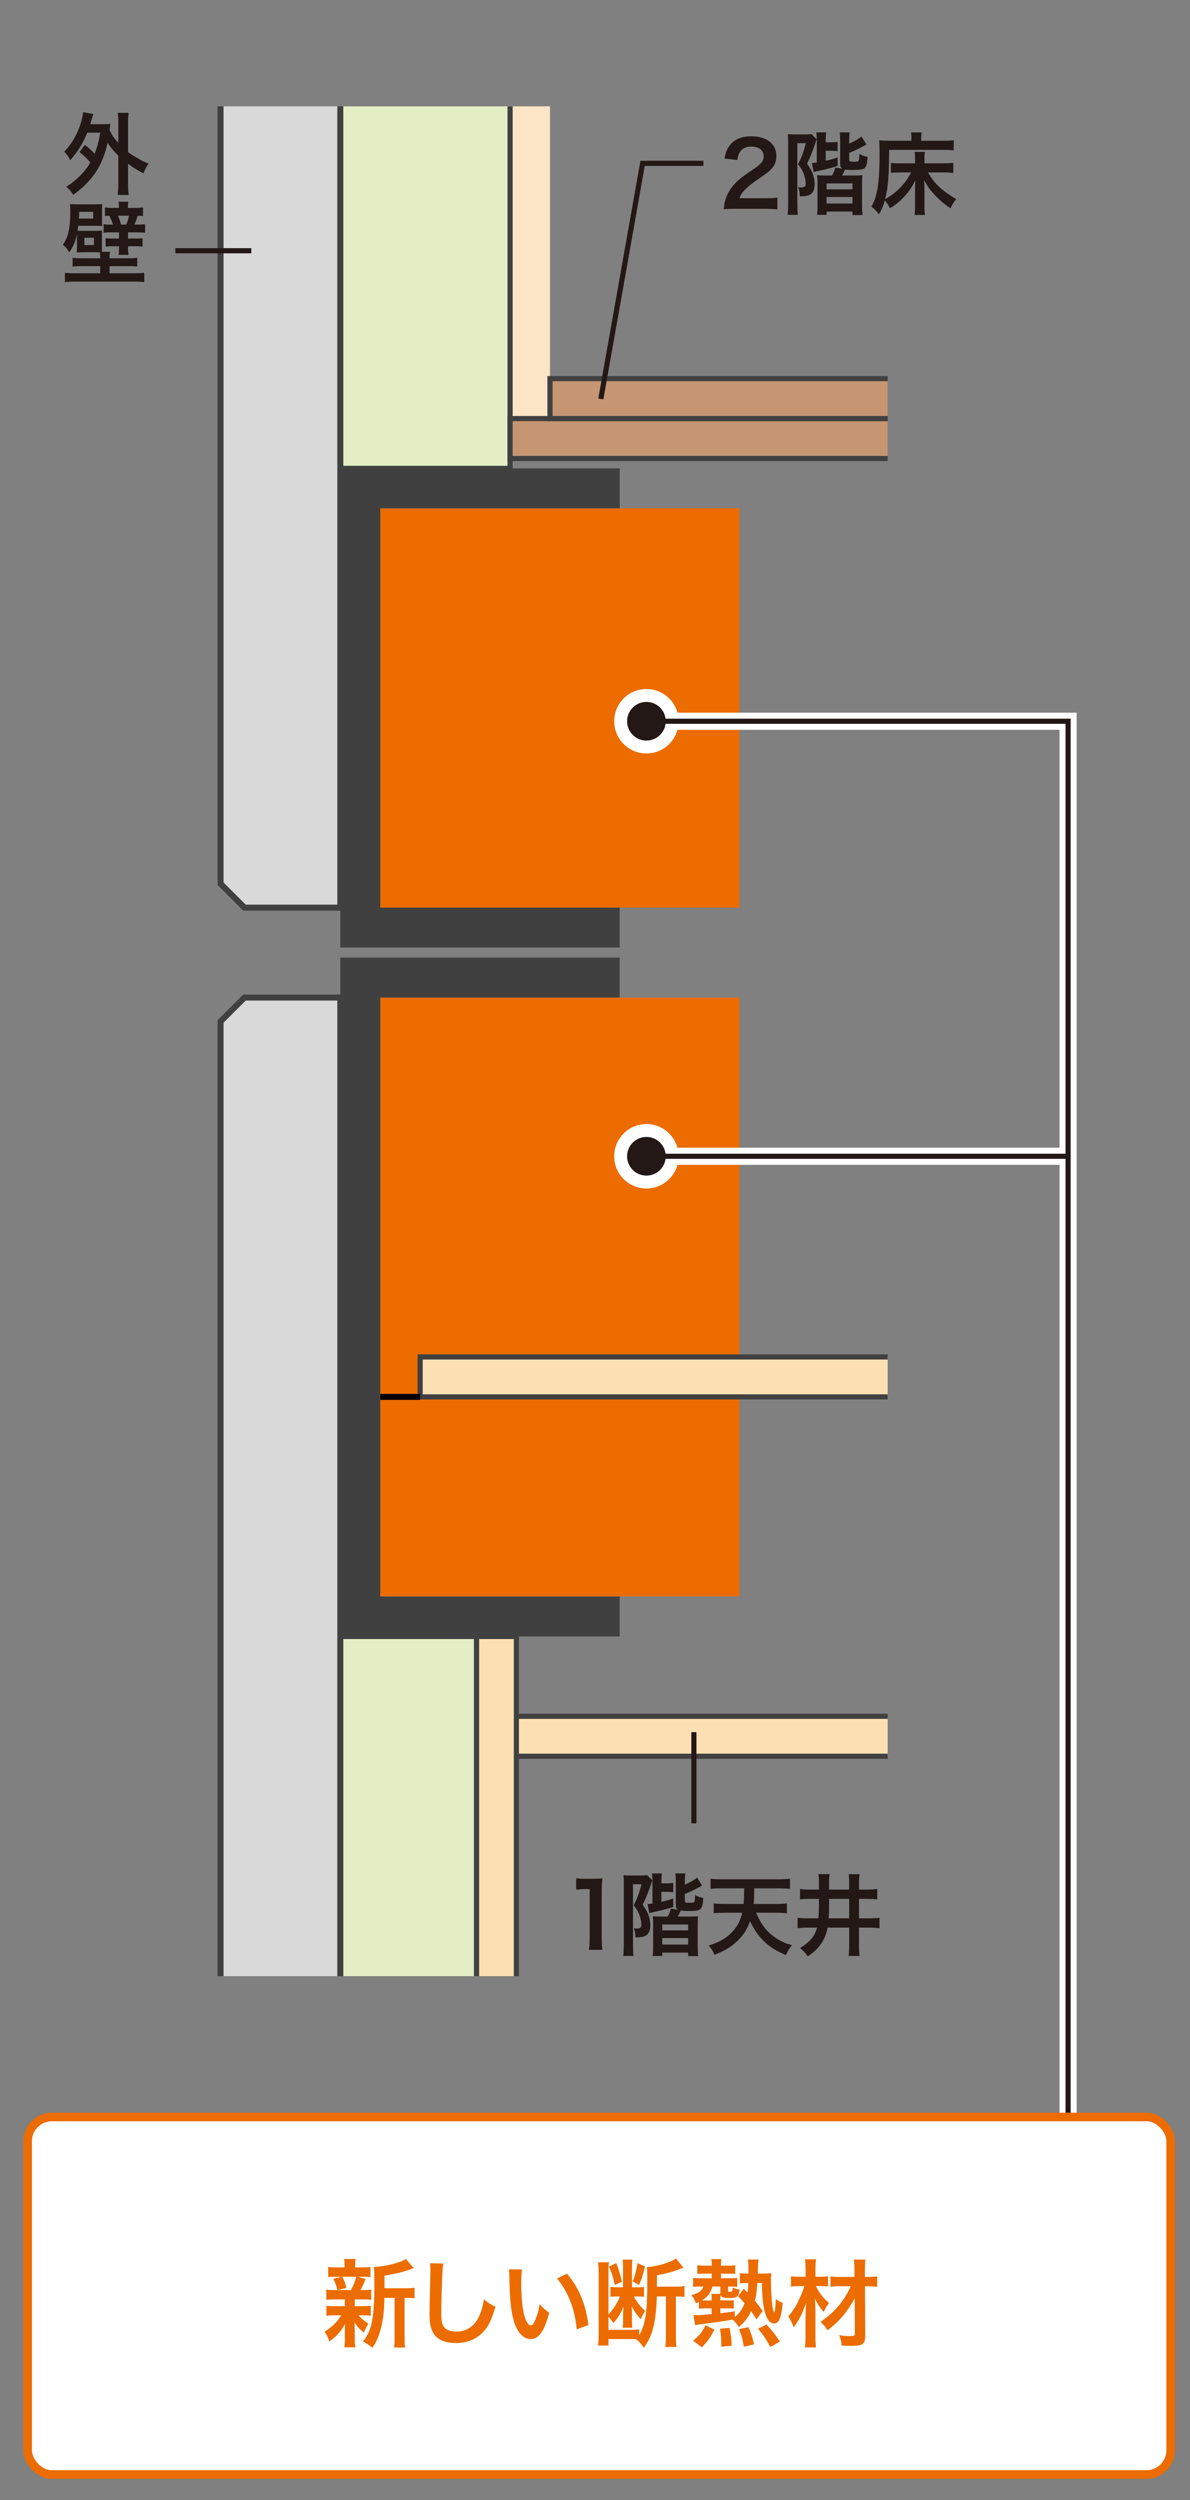 <?xml version="1.0" encoding="UTF-8"?><svg id="a" xmlns="http://www.w3.org/2000/svg" width="200" height="420" xmlns:xlink="http://www.w3.org/1999/xlink" viewBox="0 0 200 420"><rect x="0" y="0" width="200" height="420" fill="#808080" stroke="none"/><defs><style>.c,.d,.e,.f,.g,.h{fill:none;}.d,.i,.j,.k,.l{stroke:#404040;}.d,.g{stroke-miterlimit:8;stroke-width:1.009px;}.i{fill:#c69672;}.i,.e,.f,.h,.j,.k,.l{stroke-miterlimit:10;}.i,.h,.j,.k,.l{stroke-width:.864px;}.m{fill:#fce4c6;}.e{stroke:#ec6c00;stroke-width:1.44px;}.f{stroke:#fff;stroke-width:2.88px;}.g{stroke:#040000;}.h{stroke:#231815;}.j{fill:#fce0b3;}.n{fill:#ec6c00;}.o{fill:#914823;}.k{fill:#d9d9d9;fill-rule:evenodd;}.p{fill:#231815;}.q{fill:#fff;}.l{fill:#e3eec4;}.r{clip-path:url(#b);}.s{fill:#404040;}</style><clipPath id="b"><rect class="c" x="26.595" y="17.864" width="122.588" height="314.132"/></clipPath></defs><g class="r"><rect class="j" x="83.413" y="288.343" width="84.444" height="6.708"/><rect class="j" x="80.079" y="274.927" width="6.708" height="60.375"/><rect class="m" x="85.729" y="14.958" width="6.708" height="55.369"/><rect class="n" x="57.195" y="167.593" width="67.084" height="100.602"/><rect class="l" x="57.195" y="14.958" width="28.534" height="63.73"/><rect class="n" x="57.195" y="85.396" width="67.083" height="67.084"/><rect class="l" x="57.195" y="274.927" width="22.885" height="60.375"/><polygon class="s" points="104.153 85.396 104.153 78.688 57.194 78.688 57.194 85.396 57.195 85.396 57.195 152.48 57.194 152.48 57.194 159.188 104.148 159.188 104.148 152.48 63.904 152.48 63.904 85.396 104.153 85.396"/><polygon class="k" points="57.194 152.48 41.081 152.48 37.07 148.469 37.07 14.958 57.194 14.958 57.194 152.48"/><polygon class="d" points="57.195 152.48 41.081 152.48 37.07 148.469 37.07 14.958 57.195 14.958 57.195 152.48"/><polygon class="k" points="57.195 167.593 41.081 167.593 37.07 171.604 37.07 335.302 57.195 335.302 57.195 167.593"/><polygon class="d" points="57.195 167.593 41.081 167.593 37.07 171.604 37.07 335.302 57.195 335.302 57.195 167.593"/><rect class="j" x="70.612" y="227.968" width="107.334" height="6.708"/><line class="g" x1="63.903" y1="234.676" x2="70.612" y2="234.677"/><rect class="o" x="85.729" y="70.32" width="92.217" height="6.708"/><rect class="i" x="85.729" y="70.32" width="92.217" height="6.708"/><rect class="o" x="114.236" y="63.612" width="63.709" height="6.708"/><rect class="i" x="92.437" y="63.612" width="85.508" height="6.708"/><polygon class="s" points="104.148 167.58 104.148 160.873 57.194 160.873 57.194 167.58 57.195 167.58 57.195 268.218 57.194 268.218 57.194 274.927 104.148 274.927 104.148 268.218 63.904 268.218 63.904 167.58 104.148 167.58"/></g><path class="p" d="M14.261,24.326c.704.556,1.125.945,1.635,1.516.449-1.125.675-1.95.96-3.555h-2.19c-.689,1.755-1.59,3.194-2.88,4.635-.3-.66-.45-.87-.989-1.44,1.215-1.245,2.13-2.819,2.744-4.665.195-.6.391-1.5.436-1.965l1.725.301c-.104.3-.165.479-.27.869-.105.346-.165.556-.256.84h2.16c.57,0,.855-.015,1.215-.045-.06.315-.06.375-.135,1.021.405.885.675,1.274,1.47,2.175v-3.33c0-.765-.029-1.17-.104-1.725h1.845c-.09.555-.105.944-.105,1.725v4.875c.405.3.705.495,1.426.915,1.095.645,1.274.72,2.024,1.005-.33.465-.6.99-.87,1.635-1.229-.645-1.68-.93-2.58-1.59v3.24c0,.899.03,1.335.105,1.994h-1.845c.075-.645.104-1.154.104-1.994v-4.62c-.899-.885-1.29-1.35-1.8-2.175-.42,1.95-1.095,3.614-2.024,5.01-.915,1.35-2.205,2.655-3.75,3.75-.36-.585-.72-1.005-1.186-1.365.78-.465,1.051-.675,1.771-1.32,1.095-.989,1.665-1.68,2.279-2.744-.555-.676-1.064-1.155-1.814-1.755l.9-1.216Z"/><path class="p" d="M16.84,43.226c0-.33-.015-.6-.06-.84q-.45-.016-.78-.016h-1.8c-.585,0-.885.016-1.305.046.03-.375.045-.615.045-1.261v-1.8c-.271,1.245-.63,2.085-1.305,3.03-.315-.555-.63-.93-1.08-1.29.899-1.125,1.26-2.76,1.26-5.655,0-.569-.015-.81-.06-1.154.314.029.72.045,1.335.045h2.805c.569,0,1.005-.016,1.305-.045-.045.255-.06.63-.06,1.154v1.38c0,.615,0,.87.029,1.141-.18-.016-.614-.03-1.14-.03h-2.895q-.061.525-.091.825c.24.03.466.03.87.03h1.965c.766,0,.99-.016,1.275-.061-.03.315-.03.51-.03,1.2v1.335c0,.6,0,.825.03,1.05h1.35c-.075.285-.09.51-.09.915v.165h3.104c.811,0,1.11-.015,1.546-.09v1.484c-.495-.06-.841-.074-1.546-.074h-3.104v1.199h4.11c.81,0,1.289-.015,1.725-.075v1.561c-.525-.061-1.11-.09-1.845-.09h-9.66c-.72,0-1.29.029-1.83.09v-1.561c.45.046.96.075,1.74.075h4.185v-1.199h-3.09c-.705,0-1.05.015-1.545.074v-1.484c.436.075.735.09,1.545.09h3.09v-.165ZM15.67,36.716v-1.125h-2.369v.36c0,.3,0,.375-.046.765h2.415ZM14.186,41.171h1.604v-1.23h-1.604v1.23ZM19.991,34.766c0-.375-.03-.614-.075-.885h1.665c-.061.225-.075.45-.075.9v.149h1.155c.569,0,1.005-.03,1.38-.075v1.44c-.271-.045-.436-.045-.885-.061-.255.766-.36,1.065-.585,1.5h.585c.54,0,.899-.015,1.229-.074v1.439c-.375-.045-.705-.06-1.29-.06h-1.575v1.034h1.306c.585,0,.765-.015,1.125-.06v1.425c-.391-.06-.585-.075-1.155-.075h-1.275v.15c0,.6.03.96.091,1.305h-1.681c.061-.404.075-.72.075-1.305v-.15h-1.095c-.465,0-.75.016-1.155.075v-1.425c.391.045.585.06,1.186.06h1.064v-1.034h-1.35c-.51,0-.87.015-1.245.06v-1.425c.33.045.585.06,1.17.06h.405c-.15-.51-.271-.81-.615-1.5-.33.016-.495.016-.735.061v-1.44c.36.045.795.075,1.365.075h.99v-.165ZM21.205,37.736c.225-.524.36-.899.479-1.5h-1.859c.255.585.375.945.524,1.5h.855Z"/><path class="p" d="M123.568,35.077c-1.17,0-1.41.016-1.936.075.091-.854.195-1.38.391-1.92.404-1.095,1.08-2.055,2.055-2.939.525-.465.975-.811,2.475-1.815,1.38-.944,1.8-1.439,1.8-2.205,0-1.02-.795-1.649-2.069-1.649-.87,0-1.53.3-1.905.885-.255.36-.359.69-.465,1.38l-2.145-.255c.21-1.14.479-1.755,1.034-2.4.75-.869,1.936-1.335,3.436-1.335,2.625,0,4.244,1.261,4.244,3.315,0,.99-.329,1.71-1.064,2.399-.42.391-.57.511-2.52,1.846-.66.465-1.41,1.095-1.785,1.5-.45.479-.63.779-.855,1.35h4.2c.945,0,1.695-.045,2.189-.12v1.979c-.704-.06-1.305-.09-2.265-.09h-4.814Z"/><path class="p" d="M132.462,24.053c0-.78-.015-1.245-.045-1.515.225.03.615.045,1.185.045h1.636c.585,0,.84-.015,1.124-.06l.9.885c-.075.149-.135.314-.18.495-.075.27-.436,1.26-.675,1.859-.21.555-.391.945-.766,1.725.54.811.75,1.17.93,1.636.211.555.346,1.244.346,1.755,0,.96-.271,1.56-.825,1.845-.345.18-.81.255-1.47.255h-.21c-.016-.78-.061-1.005-.285-1.515.3.029.345.029.45.029.675,0,.84-.135.84-.689,0-.33-.09-.811-.24-1.29-.21-.72-.465-1.17-1.05-1.92.615-1.215.96-2.16,1.305-3.54h-1.425v10.005c0,.945.015,1.545.075,2.04h-1.71c.06-.495.09-1.186.09-2.07v-9.975ZM137.277,23.784c0-.63-.015-1.08-.074-1.545h1.649c-.045.404-.075.885-.075,1.529v.136h.9c.555,0,.765-.016,1.095-.075v1.56c-.36-.045-.689-.06-1.08-.06h-.915v1.68c.705-.15,1.155-.271,1.995-.555v1.425c-.975.314-2.13.615-3.39.87-.21.045-.42.104-.63.165l-.3-1.53c.239-.015.42-.03.824-.09v-3.51ZM142.722,26.828c0,.3.12.345.854.345.436,0,.601-.03.69-.12.104-.104.165-.479.18-1.2.585.33.811.405,1.365.495-.061,1.155-.18,1.605-.495,1.89-.27.24-.735.315-2.055.315-.72,0-.87-.015-1.23-.075q-.045.09-.104.21c-.016.03-.045.09-.09.195-.12.255-.195.39-.315.6h1.905c.96,0,1.215-.015,1.515-.06-.045.405-.06.72-.06,1.575v3.419c0,.631.029,1.171.09,1.71h-1.695v-.585h-4.35v.556h-1.62c.075-.436.09-.84.09-1.516v-3.704c0-.735-.015-1.005-.06-1.44.42.03.705.045,1.529.045h.976c.255-.435.39-.795.54-1.335l1.2.195c-.285-.18-.375-.405-.375-.9v-3.72c0-.585-.03-1.064-.075-1.484h1.665c-.061.404-.075.765-.075,1.35v.54c.944-.42,1.649-.825,2.055-1.2l.84,1.351c-.09.045-.39.21-1.005.539-.54.301-1.245.631-1.89.855v1.155ZM138.927,31.808h4.35v-.99h-4.35v.99ZM138.927,34.193h4.35v-1.095h-4.35v1.095Z"/><path class="p" d="M153.795,31.673c0-.465.015-.766.045-1.38-.675,1.319-1.08,1.904-1.936,2.805-.734.795-1.395,1.335-2.34,1.89-.225-.495-.479-.885-.854-1.319-.271.93-.495,1.484-.976,2.34-.494-.615-.869-1.005-1.289-1.306.449-.765.689-1.395.914-2.385.315-1.425.466-3.449.466-6.255,0-1.425-.016-1.935-.061-2.489.54.045,1.065.074,1.725.074h3.69v-.465c0-.449-.015-.675-.075-.93h1.8c-.06.24-.075.465-.075.945v.449h3.705c.811,0,1.32-.029,1.755-.09v1.695c-.6-.045-1.109-.075-1.739-.075h-9.12c-.015,4.395-.165,6.314-.675,8.28,1.89-1.021,3.495-2.686,4.364-4.485h-1.829c-.66,0-1.096.015-1.561.075v-1.68c.391.06.766.074,1.665.074h2.4v-.779c0-.465-.016-.721-.061-1.141h1.71c-.06.33-.075.585-.075,1.125v.795h3c.735,0,1.32-.029,1.845-.09v1.71c-.555-.06-1.125-.09-1.814-.09h-2.43c1.02,1.83,2.34,3.075,4.755,4.485-.465.539-.705.93-.976,1.545-1.08-.735-1.71-1.275-2.46-2.056-.96-.989-1.409-1.62-1.965-2.67.03.766.045,1.05.045,1.365v2.985c0,.614.03,1.02.105,1.484h-1.771c.061-.45.091-.84.091-1.47v-2.97Z"/><polyline class="h" points="118.217 27.441 108.001 27.441 100.978 67.027"/><line class="h" x1="29.468" y1="42.126" x2="42.238" y2="42.126"/><polyline class="f" points="108.64 121.169 179.511 121.169 179.511 355.652"/><circle class="q" cx="108.64" cy="121.169" r="5.414"/><line class="f" x1="108.64" y1="194.254" x2="179.511" y2="194.254"/><circle class="q" cx="108.64" cy="194.254" r="5.414"/><path class="p" d="M98.982,327.575c.09-.585.12-1.17.12-1.949v-8.265h-.721c-.555,0-.989.029-1.545.09v-1.905c.465.075.795.09,1.5.09h1.38c.766,0,.99-.015,1.53-.075-.09.886-.12,1.575-.12,2.476v7.59c0,.795.03,1.335.12,1.949h-2.265Z"/><path class="p" d="M104.84,316.55c0-.78-.015-1.245-.045-1.515.225.03.615.045,1.185.045h1.636c.585,0,.84-.015,1.124-.06l.9.885c-.075.149-.135.314-.18.495-.075.27-.436,1.26-.675,1.859-.21.555-.391.945-.766,1.725.54.811.75,1.171.931,1.636.21.555.345,1.244.345,1.755,0,.96-.271,1.56-.825,1.845-.345.18-.81.255-1.47.255h-.21c-.016-.78-.061-1.005-.285-1.515.3.029.345.029.45.029.675,0,.84-.135.84-.689,0-.33-.09-.811-.24-1.29-.21-.72-.465-1.17-1.05-1.92.615-1.215.96-2.16,1.305-3.54h-1.425v10.005c0,.945.015,1.545.075,2.04h-1.71c.06-.495.09-1.186.09-2.07v-9.975ZM109.655,316.281c0-.63-.015-1.08-.074-1.545h1.649c-.045.404-.075.885-.075,1.529v.136h.9c.555,0,.765-.016,1.095-.075v1.56c-.359-.045-.689-.06-1.08-.06h-.915v1.68c.705-.15,1.155-.27,1.995-.555v1.425c-.975.314-2.13.615-3.39.87-.21.045-.42.104-.63.165l-.3-1.53c.239-.015.42-.03.824-.09v-3.51ZM115.1,319.326c0,.3.12.345.854.345.436,0,.601-.03.69-.12.104-.104.165-.479.18-1.2.585.33.811.405,1.365.495-.061,1.155-.18,1.605-.495,1.89-.27.24-.735.315-2.055.315-.72,0-.87-.015-1.23-.075q-.045.09-.104.21c-.016.03-.045.09-.09.195-.12.255-.195.39-.315.6h1.905c.96,0,1.215-.015,1.515-.06-.045.405-.06.72-.06,1.575v3.42c0,.63.029,1.17.09,1.709h-1.695v-.585h-4.35v.556h-1.62c.075-.436.09-.84.09-1.516v-3.704c0-.735-.015-1.005-.06-1.44.42.03.705.045,1.529.045h.976c.255-.435.39-.795.54-1.335l1.2.195c-.285-.18-.375-.405-.375-.9v-3.72c0-.585-.03-1.064-.075-1.484h1.665c-.061.404-.075.765-.075,1.35v.54c.944-.42,1.649-.825,2.055-1.2l.84,1.351c-.09.045-.39.21-1.005.54-.54.3-1.245.63-1.89.854v1.155ZM111.305,324.305h4.35v-.99h-4.35v.99ZM111.305,326.69h4.35v-1.095h-4.35v1.095Z"/><path class="p" d="M127.06,321.335c.645,1.395,1.14,2.234,1.845,2.984.75.811,1.71,1.5,2.745,1.965.465.226.765.315,1.455.495-.495.63-.705.96-1.005,1.665-2.896-1.14-4.74-2.895-6.045-5.699-.48,1.38-1.125,2.399-2.16,3.374-1.05.99-2.085,1.605-3.81,2.28-.315-.705-.57-1.11-.975-1.545,2.01-.645,3.194-1.38,4.199-2.564.735-.87,1.155-1.74,1.44-2.955h-2.91c-.675,0-1.29.03-1.89.09v-1.65c.524.061,1.125.091,1.875.091h3.149q.09-.99.105-2.625h-3.721c-.779,0-1.395.029-1.935.09v-1.71c.495.075,1.186.104,1.935.104h9.465c.735,0,1.41-.029,1.95-.104v1.71c-.57-.061-1.17-.09-1.935-.09h-4.065c-.029,1.59-.029,1.845-.104,2.625h3.659c.735,0,1.351-.03,1.92-.091v1.65c-.614-.06-1.199-.09-1.904-.09h-3.285Z"/><path class="p" d="M136.311,319.01c-.96,0-1.396.015-1.86.09v-1.755c.525.075,1.05.105,1.845.105h1.335v-1.005c0-.9-.015-1.23-.09-1.59h1.89c-.074.435-.09.81-.09,1.68v.915h3.375v-.855c0-.854-.015-1.26-.09-1.725h1.845c-.075.479-.104.899-.104,1.725v.855h1.229c.78,0,1.275-.03,1.845-.105v1.755c-.555-.06-1.02-.09-1.845-.09h-1.229v3.27h1.604c.84,0,1.305-.029,1.845-.09v1.755c-.585-.074-1.05-.104-1.845-.104h-1.604v2.85c0,.855.029,1.38.104,1.905h-1.845c.06-.51.09-1.021.09-1.905v-2.85h-3.63c-.18,1.08-.585,2.04-1.245,2.925-.54.735-1.079,1.229-2.085,1.905-.465-.646-.734-.931-1.289-1.396,1.755-1.125,2.459-1.965,2.85-3.435h-1.455c-.885,0-1.32.03-1.815.104v-1.755c.495.061.99.09,1.785.09h1.71c.061-.569.09-1.289.09-1.859v-1.41h-1.319ZM139.34,320.75c0,.405-.015.765-.074,1.529h3.449v-3.27h-3.375v1.74Z"/><line class="h" x1="116.621" y1="291" x2="116.621" y2="306.324"/><polyline class="h" points="108.64 121.169 179.511 121.169 179.511 355.652"/><circle class="p" cx="108.64" cy="121.169" r="3.248"/><line class="h" x1="108.64" y1="194.254" x2="179.511" y2="194.254"/><circle class="p" cx="108.64" cy="194.254" r="3.248"/><rect class="q" x="4.644" y="355.652" width="192.106" height="60.068" rx="4.082" ry="4.082"/><rect class="e" x="4.644" y="355.652" width="192.106" height="60.068" rx="4.082" ry="4.082"/><path class="n" d="M56.293,386.301c-.672,0-1.04.016-1.457.063v-1.712c.4.063.736.08,1.489.08h.384c-.224-.896-.384-1.312-.704-1.889l1.408-.353h-.752c-.704,0-1.072.016-1.505.064v-1.713c.4.063.769.08,1.537.08h1.216v-.24c0-.544-.016-.769-.08-1.169h1.938c-.064.385-.08.593-.08,1.169v.24h1.088c.753,0,1.072-.017,1.489-.08v1.713c-.433-.049-.816-.064-1.505-.064h-.656l1.36.384q-.096.208-.24.561-.096.16-.271.592c-.112.272-.177.385-.353.705h.32c.72,0,1.057-.017,1.473-.08v1.712c-.448-.048-.784-.063-1.473-.063h-1.297v1.137h1.232c.688,0,1.041-.017,1.457-.08v1.681c-.416-.048-.784-.064-1.457-.064h-.592c.48.561.88.896,1.648,1.409-.353.592-.528.928-.769,1.521-.8-.721-1.056-.993-1.568-1.729q.016.209.032.625c0,.048.016.544.016.624v1.601c0,.561.032.944.097,1.328h-1.841c.048-.368.08-.752.08-1.264v-1.601c0-.305.016-.721.048-1.089-.656,1.232-1.393,2.064-2.642,2.961-.224-.656-.448-1.104-.816-1.633,1.217-.752,2.113-1.632,2.802-2.753h-1.041c-.688,0-1.024.017-1.456.08v-1.696c.416.063.736.08,1.488.08h1.617v-1.137h-1.665ZM57.526,382.492c.353.688.48,1.024.688,1.856l-1.425.385h2.193c.448-.833.656-1.345.896-2.241h-2.353ZM68.218,384.428c.704,0,1.104-.032,1.457-.096v1.776c-.4-.048-.656-.063-1.281-.063h-.4v6.45c0,.961.017,1.408.097,1.889h-1.873c.08-.496.096-.96.096-1.889v-6.45h-1.712c-.017,2.032-.208,3.713-.593,5.17-.32,1.248-.816,2.369-1.425,3.217-.64-.528-.912-.704-1.584-1.056,1.521-1.857,1.921-3.954,1.921-10.021,0-1.345-.017-1.856-.097-2.497,1.809-.048,4.578-.752,5.395-1.36l1.312,1.553c-.176.048-.24.08-.528.176-1.28.48-2.289.721-4.386,1.089v2.112h3.602Z"/><path class="n" d="M74.512,380.267c-.096.464-.128.928-.191,2.16-.064,1.489-.16,4.738-.16,5.875,0,1.521.096,2.097.416,2.577.368.528,1.137.832,2.145.832,1.729,0,3.121-.977,3.874-2.737.352-.832.56-1.584.736-2.688.864.704,1.152.88,1.937,1.232-.641,2.16-1.12,3.201-1.904,4.081-1.201,1.36-2.785,2.033-4.803,2.033-1.104,0-2.129-.256-2.801-.704-1.104-.736-1.568-1.969-1.568-4.114,0-.832.032-2.433.128-6.45.016-.48.016-.816.016-1.041,0-.447-.016-.672-.063-1.088l2.24.032Z"/><path class="n" d="M87.727,381.259c-.08.592-.128,1.376-.128,2.433,0,1.393.128,3.313.305,4.29.271,1.665.784,2.689,1.296,2.689.24,0,.465-.24.656-.688.385-.864.673-1.825.849-2.897.561.641.816.881,1.601,1.457-.832,3.121-1.761,4.417-3.121,4.417-1.072,0-1.937-.784-2.577-2.32-.656-1.601-.944-3.922-1.009-8.355-.016-.561-.016-.673-.063-1.024h2.192ZM95.298,381.979c2.017,2.417,3.138,5.091,3.602,8.612l-1.984.752c-.097-1.505-.465-3.169-1.024-4.626-.545-1.456-1.313-2.753-2.273-3.938l1.681-.801Z"/><path class="n" d="M110.393,385.805c-.048,1.841-.191,3.217-.448,4.529-.352,1.745-.768,2.722-1.744,4.098-.48-.688-.721-.976-1.265-1.44-.448-.032-.624-.032-1.217-.032h-3.457v1.089h-1.745c.064-.592.097-1.137.097-1.841v-10.34c0-.753-.032-1.217-.097-1.809h1.841c-.08.432-.096.768-.096,1.36v7.411c.912-1.009,1.393-1.745,1.937-3.025h-.528c-.4,0-.8.016-1.072.063v-1.664c.4.048.641.063,1.104.063h1.009v-3.377c0-.624-.017-.944-.064-1.28h1.648c-.063.304-.08.64-.08,1.296v3.361h.961c.512,0,.832-.016,1.056-.063v1.664c-.319-.048-.672-.063-1.184-.063h-.545c.656,1.12,1.072,1.648,1.938,2.433-.337.465-.545.881-.753,1.409-.832-.977-1.137-1.409-1.536-2.226.031.385.063.881.063,1.121v1.424c0,.545.017.721.064,1.089h-1.633c.064-.384.08-.641.08-1.12v-1.249c0-.256,0-.432.032-.688.016-.271.016-.288.032-.528-.497,1.233-.833,1.793-1.697,2.817-.192-.32-.448-.64-.832-1.057v2.178h3.489c.704,0,1.217-.017,1.665-.064v.96c1.056-1.729,1.376-3.825,1.376-9.22,0-1.28-.016-1.648-.08-2.208.896-.032,2.257-.337,3.378-.721.688-.256,1.136-.464,1.521-.736l1.265,1.568c-.049.017-.08.032-.112.032q-.24.08-.496.176c-1.297.496-2.465.816-3.857,1.041v1.921h3.217c.593,0,.992-.032,1.409-.097v1.825c-.4-.064-.673-.08-1.281-.08h-.16v6.658c0,.769.032,1.312.097,1.825h-1.873c.064-.496.096-1.057.096-1.825v-6.658h-1.521ZM103.59,380.202c.576,1.633.673,1.985.944,3.153l-1.216.513c-.257-1.249-.497-2.001-.977-3.09l1.248-.576ZM108.424,380.763c-.464,1.744-.608,2.209-1.024,3.089l-1.072-.56c.433-1.121.592-1.745.816-3.09l1.28.561Z"/><path class="n" d="M118.423,387.806c-.368,0-.673.016-.961.063v-1.137c-.191.097-.256.129-.512.24-.208-.608-.32-.816-.736-1.393,1.232-.352,1.776-.736,2.001-1.44h-.528c-.464,0-.784.017-1.2.064v-1.521c.319.048.688.063,1.232.063h1.904v-.769h-1.296c-.528,0-.753.017-1.137.049v-1.473c.448.063.704.08,1.232.08h1.2v-.24c0-.288-.016-.544-.08-.864h1.713c-.064.288-.08.544-.08.848v.257h1.089c.688,0,1.024-.017,1.296-.08v1.473c-.271-.032-.72-.049-1.12-.049h-1.265v.769h1.537c.512,0,.896-.016,1.2-.048v1.488c-.353-.031-.593-.048-1.169-.048h-.384v.688c0,.16.048.192.288.192.416,0,.448-.048.496-.705.448.192.704.272,1.169.337-.16,1.216-.417,1.424-1.745,1.424-.977,0-1.297-.111-1.473-.527-.016.271-.032.448-.032.832v.096h1.281c.416,0,.784-.016.976-.048v1.425c-.288-.032-.528-.048-.992-.048h-1.265v.832c.784-.096,1.232-.16,2.434-.336v.96c.752-.592,1.248-1.296,1.648-2.32-.4-.448-.544-.608-1.104-1.169l.96-1.265.625.656c.08-.448.096-.704.128-1.616h-.353c-.416,0-.736.016-1.057.08v-1.729c.32.048.593.063,1.057.063h.385v-.912c0-.608-.017-.961-.097-1.44h1.793c-.048.319-.08.688-.096,1.328-.017.416-.017.608-.032,1.024h.928c.528,0,.929-.016,1.345-.08-.032.32-.063.864-.063,1.425,0,1.297.144,3.425.271,4.273.08.48.208.896.272.896.128,0,.24-.896.288-2.241.368.288.672.465,1.152.656-.224,2.497-.624,3.458-1.456,3.458-.608,0-1.121-.561-1.457-1.633-.384-1.169-.561-2.817-.576-5.17h-.784c-.048,1.2-.176,2.064-.4,2.993.608.72.784.944,1.297,1.713l-1.024,1.408c-.448-.704-.624-.977-.913-1.377-.607,1.232-1.12,1.873-2.064,2.657-.368-.56-.672-.912-1.024-1.248q-1.776.32-3.682.56c-1.793.24-2.289.305-2.625.385l-.304-1.697h.208c.144.017.224.017.256.017.48,0,1.408-.064,2.609-.177v-.976h-1.185ZM116.487,393.232c1.136-.96,1.521-1.44,2.097-2.593l1.473.736c-.673,1.36-1.072,1.921-2.113,2.977l-1.456-1.12ZM119.608,386.365c0-.464-.017-.735-.064-.992h1.521v-1.232h-1.345c-.224.992-.784,1.745-1.744,2.321.144.016.24.016.464.016h1.169v-.112ZM121.224,394.241c0-1.457-.032-1.905-.224-3.01l1.601-.16c.24,1.121.304,1.617.368,3.025l-1.745.145ZM125.018,394.256c-.192-1.232-.4-1.969-.816-2.961l1.585-.336c.479,1.088.592,1.424.944,2.896l-1.713.4ZM129.451,394.304c-.656-1.28-1.104-1.952-2.049-3.089l1.425-.688c1.185,1.297,1.521,1.745,2.24,2.865l-1.616.912Z"/><path class="n" d="M137.129,384.06c.496,1.089,1.137,1.905,2.193,2.85-.385.496-.593.864-.881,1.488-.704-.8-.816-.977-1.505-2.209.097.992.112,1.425.112,2.657v3.665c0,.753.032,1.345.097,1.857h-1.857c.064-.496.097-1.104.097-1.857v-3.169q.016-.608.016-.88,0-.561.096-1.649c-.544,1.681-1.248,3.09-2.112,4.178-.24-.72-.513-1.28-.896-1.824.88-1.072,1.328-1.809,1.937-3.138.336-.752.464-1.056.769-1.969h-.801c-.576,0-1.008.032-1.456.097v-1.745c.448.064.816.08,1.521.08h.929v-1.36c0-.641-.032-1.089-.097-1.569h1.857c-.064.448-.097.865-.097,1.569v1.36h.864c.465,0,.849-.032,1.249-.08v1.729c-.4-.048-.816-.08-1.232-.08h-.801ZM141.291,384.092c-.753,0-1.281.032-1.713.08v-1.729c.464.048.977.08,1.729.08h2.305v-.992c0-.801-.031-1.297-.111-1.921h1.937c-.064.576-.08,1.168-.08,1.921v.992h.48c.704,0,1.185-.032,1.584-.097v1.761c-.399-.063-.928-.096-1.584-.096h-.465l.049,8.275c0,.864-.192,1.312-.656,1.536-.305.145-.801.209-1.697.209-.528,0-1.057-.017-1.616-.064-.08-.704-.16-1.089-.417-1.745.785.129,1.217.16,1.761.16.736,0,.881-.063.881-.399l-.032-5.971c-.32.656-.88,1.553-1.505,2.385-.864,1.137-1.744,2.001-3.057,3.01-.416-.625-.641-.896-1.169-1.425,2.386-1.633,3.986-3.521,5.059-5.971h-1.681Z"/></svg>